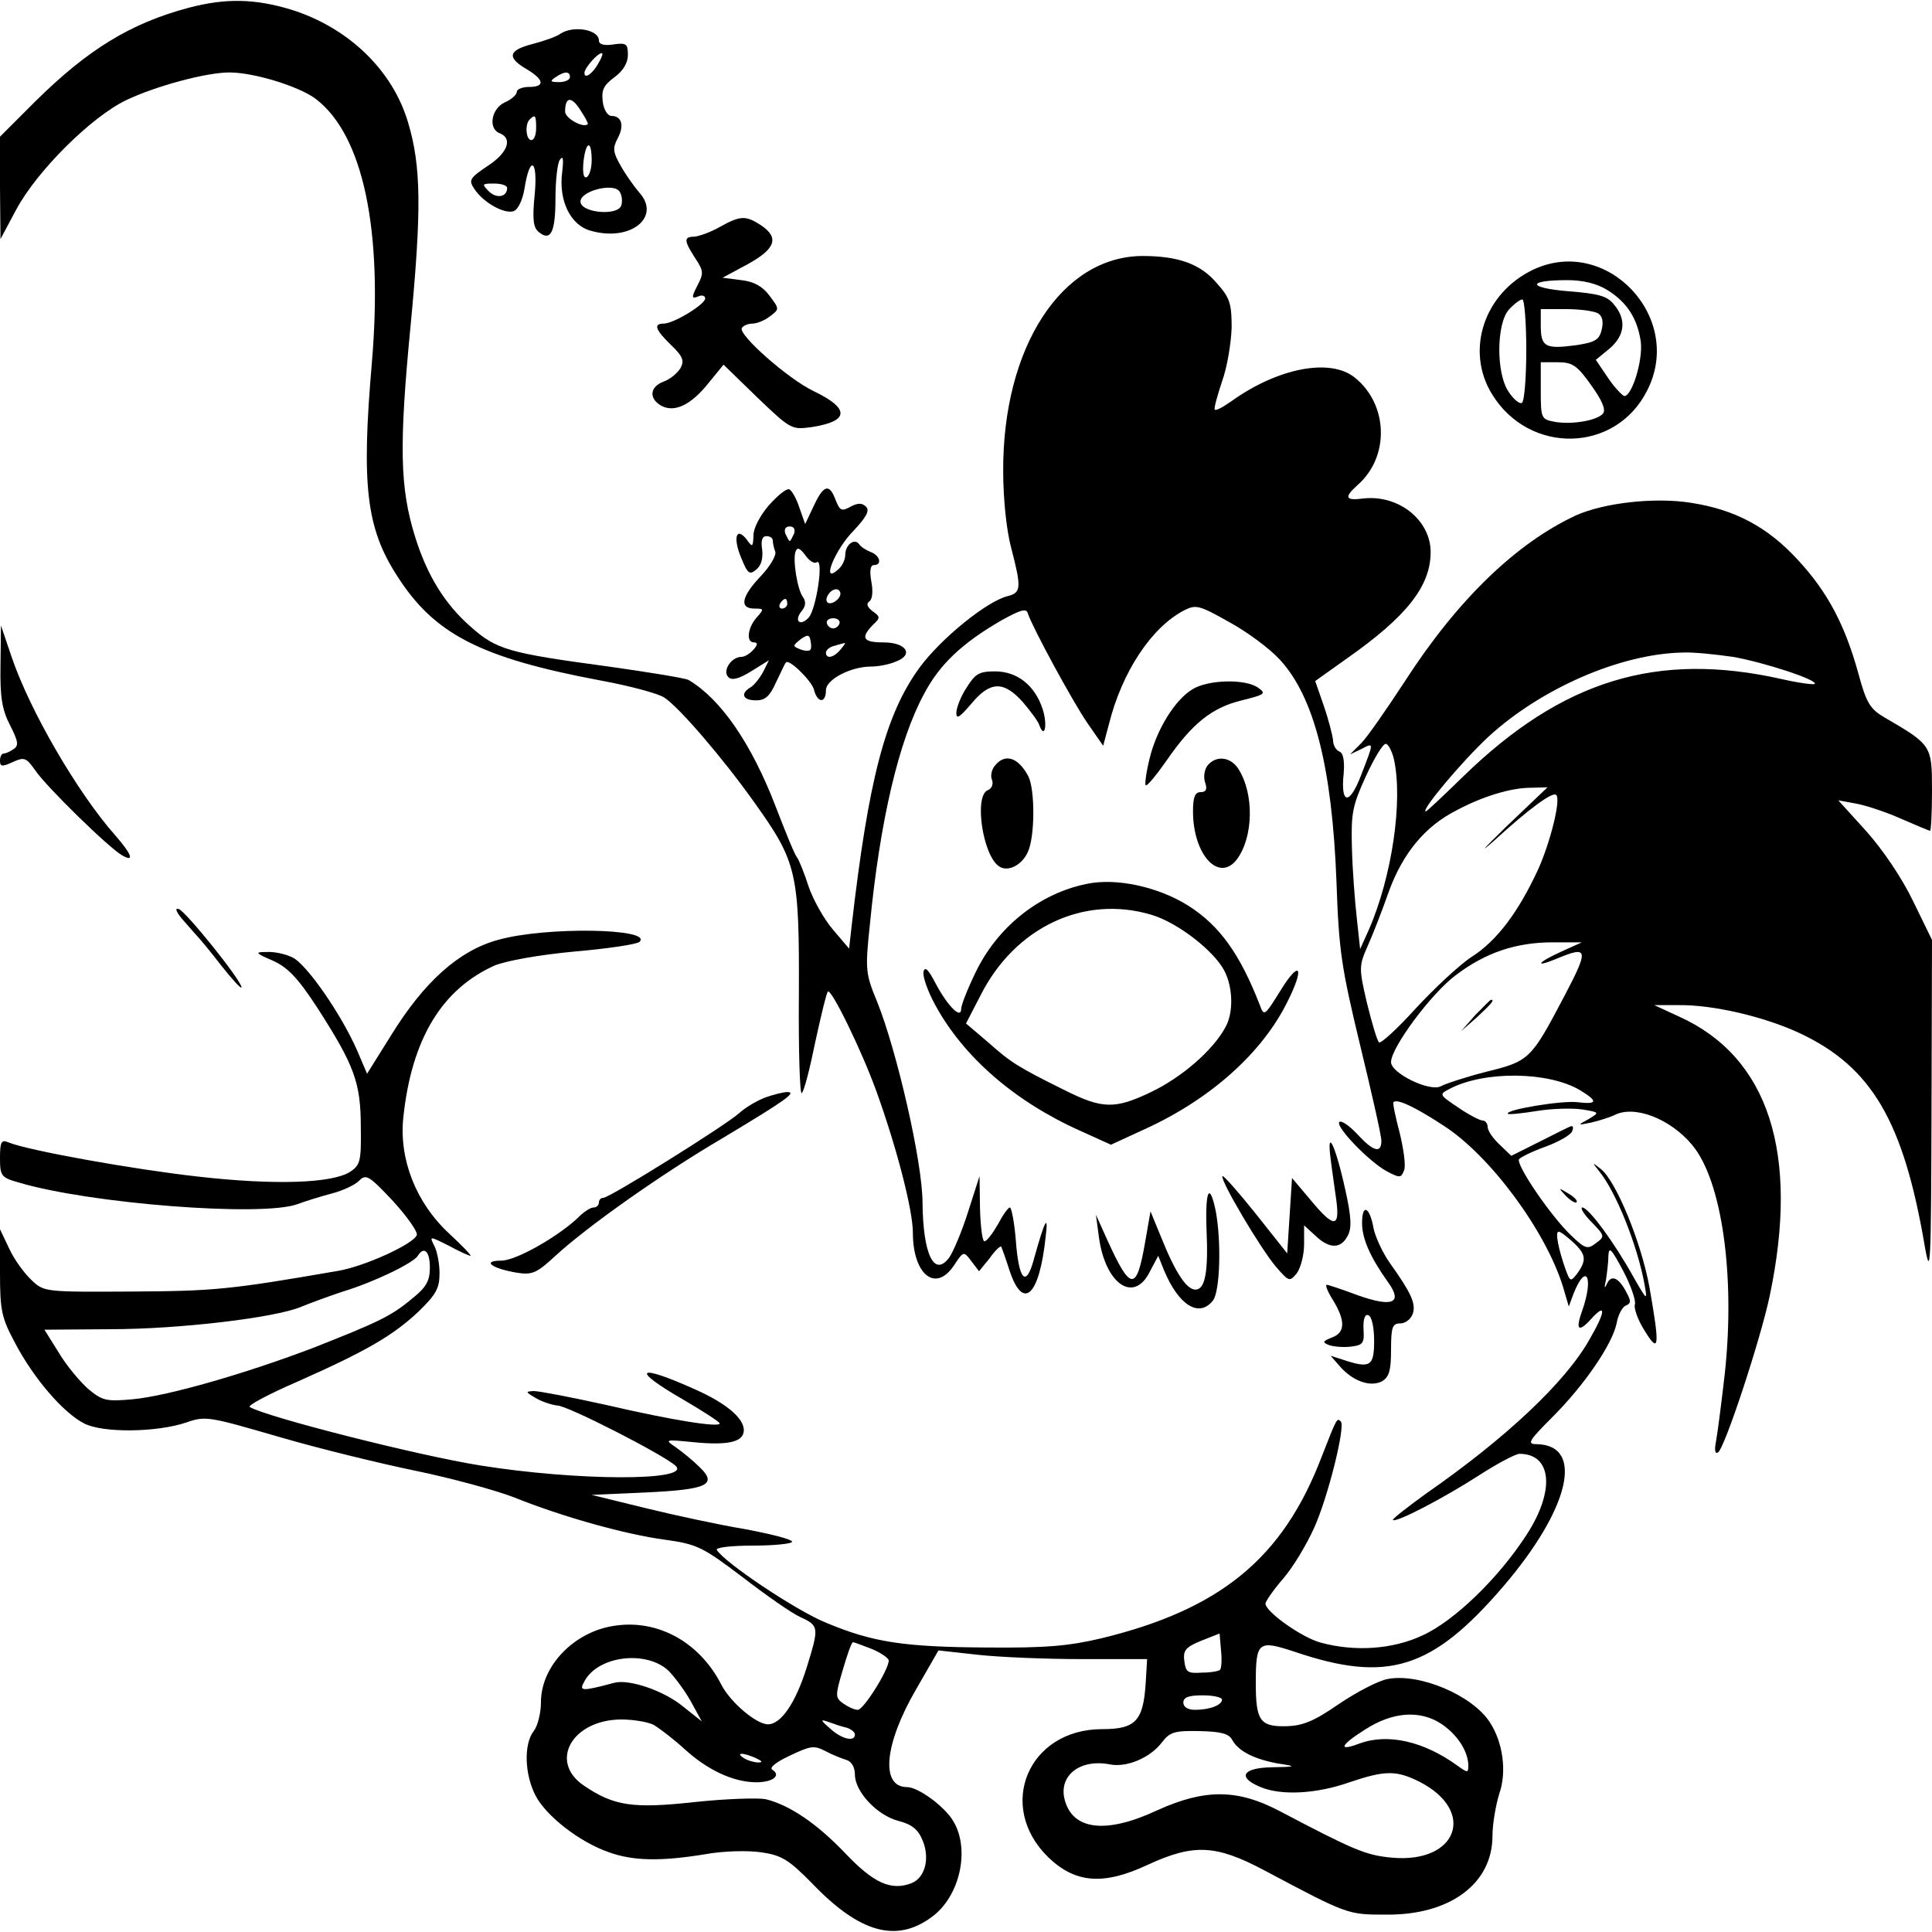 <?xml version="1.0" standalone="no"?>
<!DOCTYPE svg PUBLIC "-//W3C//DTD SVG 20010904//EN"
 "http://www.w3.org/TR/2001/REC-SVG-20010904/DTD/svg10.dtd">
<svg version="1.0" xmlns="http://www.w3.org/2000/svg"
 width="400pt" height="400pt" viewBox="0 0 400 400"
 preserveAspectRatio="xMidYMid meet">
<g transform="translate(0,400) scale(0.1,-0.1)"
fill="#000000" stroke="none">
<path d="M391 3984 c-121 -32 -210 -87 -319 -195 l-72 -72 0 -106 1 -106 32
60 c43 81 157 194 229 228 61 29 165 57 213 57 51 0 145 -29 179 -55 98 -75
139 -271 116 -545 -22 -254 -12 -343 52 -442 77 -121 172 -170 422 -217 60
-11 119 -27 131 -35 31 -20 122 -126 188 -219 87 -122 92 -144 91 -395 -1
-117 2 -210 6 -205 5 4 17 52 28 106 12 55 23 101 26 104 7 7 69 -120 100
-205 43 -119 76 -248 76 -294 0 -87 47 -125 85 -68 20 30 20 30 36 9 l16 -21
22 27 c11 16 22 26 24 24 1 -2 9 -24 17 -49 28 -85 62 -54 75 70 6 49 -2 34
-25 -49 -16 -58 -31 -41 -37 43 -3 36 -9 66 -12 66 -4 0 -15 -16 -25 -35 -11
-19 -23 -35 -28 -35 -4 0 -8 30 -9 68 l-1 67 -24 -75 c-13 -41 -31 -83 -39
-94 -31 -41 -54 7 -55 114 0 83 -53 314 -94 416 -24 58 -25 66 -15 160 21 216
60 381 112 477 32 61 78 105 161 153 40 22 51 25 54 14 10 -30 93 -183 124
-228 l32 -46 12 45 c27 108 88 200 155 235 25 13 32 11 94 -24 37 -20 84 -55
105 -78 71 -77 108 -223 117 -459 5 -144 10 -177 49 -339 24 -99 44 -187 44
-198 0 -27 -17 -22 -50 14 -16 17 -33 29 -37 25 -9 -9 63 -84 100 -103 25 -13
28 -13 34 3 4 9 -1 44 -9 77 -9 34 -15 63 -13 64 7 8 45 -10 103 -48 97 -62
212 -218 248 -334 l12 -41 10 27 c26 65 42 34 18 -35 -15 -41 -8 -47 19 -17
31 34 29 14 -4 -43 -50 -89 -174 -205 -338 -319 -40 -29 -71 -53 -69 -55 6 -6
103 44 179 93 37 24 75 44 83 44 67 0 74 -76 15 -167 -58 -90 -150 -179 -216
-209 -62 -29 -140 -34 -210 -15 -39 10 -115 64 -115 81 0 4 16 28 37 52 20 23
48 70 63 103 29 63 66 212 56 222 -8 8 -8 8 -40 -74 -80 -209 -209 -315 -456
-375 -68 -16 -115 -20 -235 -19 -175 1 -238 11 -334 51 -62 25 -210 124 -227
151 -3 5 29 9 75 9 45 0 81 4 81 8 0 5 -44 16 -97 26 -54 9 -147 29 -208 44
l-110 27 112 5 c127 6 149 16 112 52 -13 13 -35 31 -49 41 -25 17 -24 17 37
11 72 -7 103 1 103 25 0 25 -37 56 -100 84 -122 55 -136 43 -25 -21 41 -24 75
-46 75 -49 0 -9 -96 6 -234 38 -72 16 -140 29 -151 29 -18 -1 -17 -2 5 -15 14
-8 34 -14 44 -15 21 0 222 -103 245 -125 33 -32 -206 -31 -405 1 -126 20 -442
100 -477 121 -5 3 40 27 100 53 142 63 197 95 250 145 36 35 43 48 43 79 0 20
-5 46 -11 57 -10 20 -10 20 30 0 22 -12 42 -21 45 -21 3 0 -17 21 -44 46 -69
64 -104 154 -95 240 17 163 80 266 189 315 25 10 91 22 166 29 69 6 129 15
134 20 29 28 -195 32 -293 4 -81 -22 -153 -87 -221 -197 l-50 -80 -21 49 c-33
75 -105 179 -134 192 -14 7 -38 12 -53 11 -25 0 -24 -2 13 -18 31 -14 52 -36
93 -99 75 -117 89 -153 89 -245 1 -71 -1 -79 -22 -93 -37 -24 -156 -28 -315
-10 -134 15 -352 54 -393 71 -14 6 -17 1 -17 -32 0 -37 2 -41 38 -51 146 -44
505 -72 578 -45 16 6 48 16 71 22 23 6 49 18 57 27 14 14 21 9 70 -43 29 -32
51 -63 49 -70 -7 -19 -109 -65 -162 -74 -225 -39 -257 -42 -428 -43 -180 -1
-182 -1 -208 24 -15 14 -36 43 -46 65 l-19 40 0 -89 c0 -80 3 -94 32 -148 38
-72 99 -143 142 -165 38 -20 150 -19 212 2 40 14 47 12 192 -30 82 -24 209
-55 282 -70 73 -15 165 -40 204 -55 99 -40 231 -77 314 -88 65 -9 77 -15 159
-77 48 -37 102 -75 120 -83 39 -18 39 -21 13 -105 -23 -73 -53 -117 -80 -117
-24 0 -77 45 -96 81 -45 89 -132 137 -222 123 -83 -12 -152 -83 -152 -158 0
-23 -7 -50 -15 -60 -21 -27 -19 -90 4 -134 22 -42 91 -96 152 -117 50 -18 107
-19 199 -4 38 7 89 8 116 4 42 -6 57 -15 106 -65 98 -102 174 -123 247 -69 58
42 80 139 45 198 -18 31 -73 71 -96 71 -56 0 -47 90 19 203 l46 80 81 -9 c45
-5 142 -9 216 -9 l135 0 -3 -50 c-5 -78 -21 -95 -90 -95 -153 0 -220 -159
-112 -265 56 -54 114 -59 206 -16 95 44 141 42 241 -11 175 -93 173 -92 254
-92 131 -1 219 64 219 163 0 25 7 64 14 87 16 45 8 107 -20 149 -36 55 -144
101 -210 89 -19 -3 -65 -27 -102 -52 -52 -36 -75 -45 -109 -46 -54 -1 -63 11
-63 89 0 87 5 90 81 65 192 -65 284 -36 431 135 138 161 169 293 70 295 -21 0
-18 6 32 56 67 67 124 151 133 194 3 18 12 34 19 37 11 4 11 10 2 26 -16 32
-32 39 -41 19 -5 -11 -6 -9 -2 8 2 14 5 36 5 50 1 20 6 15 30 -30 16 -30 27
-62 25 -70 -3 -8 6 -33 20 -55 30 -49 32 -35 10 90 -17 93 -69 220 -101 245
-18 14 -18 14 -3 -5 35 -43 79 -153 94 -235 6 -34 5 -33 -23 16 -40 72 -93
144 -106 144 -5 0 3 -14 19 -30 28 -29 28 -30 9 -44 -17 -13 -22 -12 -52 17
-41 39 -114 146 -107 157 3 4 27 16 55 26 27 10 52 24 55 32 3 7 2 12 -3 10
-4 -1 -33 -16 -65 -32 l-58 -29 -24 23 c-14 13 -25 29 -25 37 0 7 -5 13 -10
13 -6 0 -29 12 -51 27 -40 27 -40 27 -17 39 71 37 203 36 269 -3 38 -23 37
-30 -5 -25 -33 4 -152 -16 -144 -24 2 -2 30 1 61 6 31 5 73 6 93 3 36 -6 36
-6 13 -20 -24 -13 -23 -13 6 -7 17 4 38 11 47 15 41 22 116 -7 161 -61 62 -73
90 -271 68 -474 -7 -61 -15 -123 -18 -139 -4 -20 -2 -28 4 -24 14 9 88 234
107 324 62 295 -2 494 -187 578 l-52 24 50 0 c72 1 178 -24 251 -58 149 -70
215 -182 259 -441 12 -68 13 -43 14 279 l1 355 -39 80 c-23 48 -63 107 -97
145 l-58 64 38 -7 c21 -4 63 -18 94 -32 30 -13 56 -24 58 -24 2 0 4 38 4 84 0
93 -1 94 -99 151 -29 17 -37 30 -53 89 -28 102 -64 170 -125 236 -63 69 -131
105 -222 119 -75 12 -180 0 -238 -26 -123 -57 -245 -174 -354 -343 -38 -58
-78 -116 -91 -129 l-23 -23 23 11 c27 14 27 16 0 -54 -24 -63 -43 -61 -36 4 2
27 -1 42 -9 45 -7 3 -13 13 -13 23 -1 10 -9 42 -19 71 l-18 52 66 47 c124 87
173 150 173 220 0 66 -66 119 -139 111 -38 -5 -41 2 -12 28 67 59 63 168 -7
223 -51 40 -159 19 -255 -50 -17 -12 -32 -20 -34 -17 -2 2 5 28 15 58 11 30
19 81 20 112 0 50 -4 62 -31 92 -34 40 -80 56 -154 56 -167 -1 -289 -189 -288
-445 0 -59 7 -125 17 -161 21 -81 20 -91 -7 -98 -43 -10 -139 -88 -183 -148
-71 -97 -106 -232 -141 -537 l-5 -45 -34 40 c-18 21 -41 62 -50 89 -9 28 -20
55 -24 60 -5 6 -24 53 -44 105 -50 130 -113 222 -180 262 -7 4 -81 16 -166 28
-208 28 -232 35 -285 82 -54 47 -91 107 -116 188 -31 100 -33 187 -9 435 23
240 22 331 -5 421 -32 109 -124 197 -242 234 -76 23 -136 24 -212 4z m3197
-1344 c63 -11 177 -48 169 -56 -2 -2 -33 2 -68 10 -258 58 -454 -2 -659 -201
-41 -40 -76 -73 -78 -73 -12 0 74 103 130 155 109 100 274 172 403 174 22 1
68 -4 103 -9z m-702 -212 c19 -86 -4 -243 -52 -353 l-18 -40 -7 65 c-4 36 -9
101 -10 145 -2 71 1 87 29 148 17 37 35 67 41 67 5 0 13 -15 17 -32z m232
-140 c-47 -46 -58 -58 -24 -28 71 65 121 102 128 94 10 -9 -12 -97 -37 -153
-41 -89 -86 -149 -138 -182 -26 -17 -78 -66 -116 -107 -38 -42 -73 -74 -76
-70 -4 4 -15 41 -25 82 -17 72 -16 77 1 116 10 22 30 73 44 113 29 80 75 136
140 169 54 29 113 47 154 47 l35 1 -86 -82z m115 -258 c-51 -23 -58 -35 -8
-14 63 26 65 19 14 -78 -69 -131 -72 -135 -162 -157 -43 -11 -85 -25 -94 -30
-23 -12 -103 27 -103 50 0 30 83 142 134 180 62 47 125 68 201 68 l60 0 -42
-19z m24 -602 c27 -25 28 -37 9 -64 -14 -18 -15 -18 -24 6 -15 42 -23 80 -15
80 4 0 17 -10 30 -22z m-2367 -52 c0 -27 -7 -41 -36 -64 -44 -37 -70 -49 -204
-102 -139 -53 -301 -100 -375 -107 -55 -5 -63 -3 -92 21 -17 15 -45 48 -61 75
l-30 48 136 1 c143 0 345 24 397 47 17 7 55 21 85 31 63 19 146 59 155 74 13
21 25 9 25 -24z m1636 -833 c-2 -3 -20 -6 -38 -6 -29 -2 -33 1 -36 24 -3 22 3
29 35 42 l38 15 3 -35 c2 -19 1 -37 -2 -40z m-721 43 c19 -8 35 -19 35 -24 0
-19 -52 -102 -64 -102 -7 0 -20 6 -30 13 -17 12 -17 16 -1 70 9 31 18 57 21
57 3 0 20 -7 39 -14z m-421 -45 c12 -12 33 -40 46 -63 l23 -42 -39 31 c-40 33
-112 57 -142 49 -68 -18 -74 -18 -62 3 28 53 128 65 174 22z m1146 -60 c0 -11
-25 -21 -56 -21 -15 0 -24 6 -24 15 0 11 11 15 40 15 22 0 40 -4 40 -9z m454
-50 c33 -22 55 -56 56 -85 0 -17 -1 -17 -22 -2 -70 51 -145 68 -204 46 -45
-17 -39 -3 12 29 57 37 114 41 158 12z m-1631 -2 c12 -7 41 -29 64 -50 48 -44
102 -69 149 -69 34 0 52 14 33 26 -7 4 8 16 36 29 42 20 50 22 73 10 15 -8 35
-16 45 -19 10 -3 17 -15 17 -30 0 -35 45 -84 90 -96 28 -7 41 -18 50 -40 16
-38 5 -78 -23 -89 -42 -16 -78 0 -136 61 -59 62 -116 101 -166 113 -16 3 -82
1 -147 -6 -128 -14 -167 -8 -229 34 -74 50 -24 137 78 137 24 0 54 -5 66 -11z
m400 -6 c9 -3 17 -9 17 -14 0 -16 -27 -10 -51 12 -21 18 -21 20 -4 14 11 -4
28 -10 38 -12z m798 -25 c13 -24 46 -40 94 -49 40 -6 40 -7 -12 -8 -61 -1 -72
-21 -23 -41 43 -18 116 -14 184 10 74 25 97 25 145 1 119 -61 78 -170 -58
-157 -53 5 -77 15 -231 96 -87 46 -155 47 -254 2 -107 -50 -176 -41 -192 23
-12 49 32 84 94 72 35 -7 84 14 108 46 16 21 26 24 77 23 44 -1 61 -5 68 -18z
m-986 -38 c13 -6 15 -9 5 -9 -8 0 -22 4 -30 9 -18 12 -2 12 25 0z"/>
<path d="M3054 1898 l-29 -33 33 29 c30 28 37 36 29 36 -2 0 -16 -15 -33 -32z"/>
<path d="M1160 3930 c-8 -6 -34 -15 -57 -21 -51 -13 -54 -28 -13 -52 37 -22
39 -37 5 -37 -14 0 -25 -5 -25 -10 0 -6 -11 -16 -25 -22 -28 -13 -35 -55 -10
-64 27 -11 16 -41 -26 -68 -37 -25 -39 -29 -27 -47 19 -29 63 -53 82 -46 9 4
18 23 22 47 11 70 28 60 21 -13 -5 -50 -3 -68 8 -77 25 -21 35 -1 35 68 0 37
4 74 9 81 7 10 8 2 5 -25 -8 -59 17 -111 60 -122 82 -23 146 29 99 80 -11 13
-28 37 -38 55 -16 28 -17 36 -6 57 14 26 8 46 -13 46 -8 0 -16 13 -18 29 -3
24 1 34 24 51 18 13 28 30 28 46 0 23 -3 26 -30 22 -19 -3 -30 0 -30 8 0 23
-53 32 -80 14z m80 -59 c-12 -23 -30 -36 -30 -22 0 10 27 41 36 41 3 0 0 -9
-6 -19z m-60 -31 c0 -5 -10 -10 -22 -10 -19 0 -20 2 -8 10 19 13 30 13 30 0z
m37 -97 c-9 -9 -47 12 -47 26 0 31 13 32 31 4 10 -15 17 -28 16 -30z m-107 -8
c0 -14 -4 -25 -10 -25 -11 0 -14 33 -3 43 11 11 13 8 13 -18z m115 -67 c0 -17
-5 -33 -11 -35 -6 -2 -8 10 -6 32 5 44 17 46 17 3z m-175 -57 c0 -19 -22 -23
-38 -7 -15 15 -14 16 11 16 15 0 27 -4 27 -9z m236 -37 c-8 -21 -80 -15 -84 7
-4 23 69 42 81 22 5 -8 6 -21 3 -29z"/>
<path d="M1490 3530 c-19 -11 -43 -19 -52 -20 -23 0 -22 -8 1 -44 18 -27 18
-32 5 -57 -13 -25 -12 -28 1 -23 8 4 15 2 15 -4 0 -12 -65 -52 -86 -52 -22 0
-17 -13 16 -45 24 -23 27 -32 19 -47 -6 -10 -21 -23 -35 -28 -29 -11 -31 -35
-5 -50 28 -15 62 2 98 47 l31 38 70 -68 c70 -67 71 -67 114 -61 76 12 78 38 3
74 -53 25 -158 118 -149 131 3 5 13 9 22 9 9 0 26 7 36 15 20 15 20 15 -1 43
-14 19 -32 29 -58 32 l-39 5 52 28 c58 32 66 55 27 81 -31 20 -42 20 -85 -4z"/>
<path d="M3175 3442 c-102 -48 -142 -167 -86 -258 77 -126 256 -122 321 7 78
151 -83 322 -235 251z m152 -42 c41 -25 63 -59 70 -107 5 -38 -18 -113 -34
-113 -4 1 -20 17 -34 38 l-25 37 28 23 c32 27 36 60 10 91 -14 18 -31 23 -95
28 -85 7 -87 23 -2 23 32 0 61 -7 82 -20z m-167 -124 c0 -58 -4 -107 -9 -110
-5 -3 -17 7 -27 22 -27 38 -26 142 0 171 11 12 23 21 28 21 4 0 8 -47 8 -104z
m149 75 c9 -6 11 -18 7 -34 -5 -21 -14 -26 -55 -32 -62 -8 -71 -3 -71 41 l0
34 53 0 c28 0 58 -4 66 -9z m-15 -148 c23 -32 31 -51 25 -59 -12 -15 -67 -24
-102 -17 -26 5 -27 8 -27 64 l0 59 35 0 c30 0 40 -6 69 -47z"/>
<path d="M1592 2954 c-18 -21 -32 -47 -32 -62 -1 -25 -2 -26 -14 -9 -22 28
-29 3 -11 -39 13 -32 17 -35 31 -23 10 8 14 23 12 41 -3 19 0 28 9 28 7 0 13
-4 13 -9 0 -5 2 -15 5 -23 3 -7 -10 -30 -30 -51 -40 -42 -45 -67 -13 -67 20 0
20 -1 5 -18 -19 -21 -23 -52 -6 -52 8 0 8 -5 -1 -15 -7 -8 -18 -15 -25 -15
-21 0 -40 -29 -27 -42 7 -7 21 -4 47 12 l37 23 -12 -24 c-7 -13 -19 -28 -26
-32 -22 -13 -16 -27 11 -27 20 0 29 9 42 38 10 20 18 39 20 40 5 10 52 -36 58
-55 7 -29 25 -30 25 -2 0 22 51 49 94 49 14 0 36 4 50 10 39 14 23 40 -25 40
-42 0 -48 9 -22 36 16 15 16 17 -1 29 -11 9 -13 15 -6 20 6 4 8 20 4 41 -4 22
-2 34 5 34 18 0 13 20 -6 27 -10 4 -21 11 -24 16 -10 14 -29 -1 -29 -22 0 -10
-7 -25 -17 -32 -33 -28 -4 44 35 83 26 28 33 41 25 49 -8 8 -17 8 -32 0 -18
-10 -22 -9 -31 14 -13 35 -25 31 -45 -12 l-18 -38 -12 34 c-6 19 -16 36 -21
38 -6 2 -24 -13 -42 -33z m52 -59 c-4 -8 -7 -15 -9 -15 -2 0 -5 7 -9 15 -3 9
0 15 9 15 9 0 12 -6 9 -15z m47 -59 c15 9 -1 -98 -17 -115 -18 -19 -31 -6 -14
14 8 10 9 19 3 28 -12 15 -22 77 -16 95 4 10 9 7 20 -7 8 -12 19 -19 24 -15z
m49 -65 c0 -12 -20 -25 -27 -18 -7 7 6 27 18 27 5 0 9 -4 9 -9z m-110 -21 c0
-5 -5 -10 -11 -10 -5 0 -7 5 -4 10 3 6 8 10 11 10 2 0 4 -4 4 -10z m108 -41
c-2 -6 -8 -10 -13 -10 -5 0 -11 4 -13 10 -2 6 4 11 13 11 9 0 15 -5 13 -11z
m-61 -55 c-2 -2 -12 -2 -21 2 -15 6 -15 7 1 20 15 11 19 10 21 -2 2 -9 2 -18
-1 -20z m63 1 c-14 -17 -30 -20 -30 -6 0 5 8 12 18 14 9 3 19 5 21 6 2 0 -2
-6 -9 -14z"/>
<path d="M1 2622 c-1 -65 3 -91 20 -124 17 -33 18 -42 7 -49 -7 -5 -16 -9 -20
-9 -5 0 -8 -7 -8 -15 0 -12 4 -13 26 -3 24 11 28 10 47 -17 23 -34 153 -161
180 -176 26 -15 20 2 -14 41 -78 88 -177 258 -215 370 l-22 65 -1 -83z"/>
<path d="M2001 2576 c-12 -18 -21 -42 -21 -52 0 -14 7 -9 31 19 39 47 67 48
107 3 16 -19 32 -40 34 -48 11 -29 17 1 7 33 -16 50 -53 79 -99 79 -33 0 -41
-5 -59 -34z"/>
<path d="M2469 2573 c-37 -22 -75 -85 -89 -144 -7 -28 -10 -52 -8 -55 3 -2 22
21 43 51 53 77 94 110 156 125 48 12 51 14 34 26 -26 19 -104 17 -136 -3z"/>
<path d="M2060 2415 c-7 -8 -10 -22 -6 -30 3 -9 -1 -18 -9 -21 -29 -12 -10
-137 24 -158 18 -12 47 3 59 30 15 32 15 129 1 157 -21 39 -48 48 -69 22z"/>
<path d="M2500 2415 c-6 -8 -9 -23 -5 -35 5 -14 2 -20 -9 -20 -12 0 -16 -10
-16 -40 0 -90 54 -148 91 -99 34 46 36 135 3 187 -16 25 -46 29 -64 7z"/>
<path d="M2250 2170 c-99 -20 -186 -90 -231 -185 -16 -33 -29 -66 -29 -74 0
-22 -28 6 -53 53 -15 29 -22 36 -25 24 -2 -10 9 -41 25 -70 58 -106 163 -198
299 -259 l64 -29 74 34 c134 62 240 157 292 263 36 72 25 87 -15 22 -33 -53
-34 -54 -43 -29 -41 105 -83 164 -148 205 -62 39 -149 58 -210 45z m134 -64
c54 -16 129 -74 151 -116 18 -35 19 -87 2 -117 -26 -48 -91 -104 -154 -134
-75 -36 -101 -35 -179 4 -97 48 -112 58 -157 98 l-47 40 30 58 c71 141 214
209 354 167z"/>
<path d="M380 2094 c14 -16 27 -31 30 -34 3 -3 25 -29 48 -59 23 -29 42 -50
42 -45 -1 15 -115 157 -130 162 -9 3 -5 -7 10 -24z"/>
<path d="M1585 1728 c-16 -6 -41 -20 -55 -33 -31 -27 -268 -175 -281 -175 -5
0 -9 -4 -9 -10 0 -5 -5 -10 -11 -10 -6 0 -17 -7 -26 -15 -41 -42 -134 -95
-165 -95 -41 0 -21 -16 32 -25 32 -5 41 -1 80 35 65 60 219 169 345 243 130
78 156 96 135 96 -8 0 -28 -5 -45 -11z"/>
<path d="M2755 1600 c3 -25 9 -64 12 -87 7 -56 -6 -55 -54 3 l-38 45 -5 -78
-5 -78 -65 82 c-36 45 -67 80 -69 78 -6 -7 80 -152 111 -188 27 -31 28 -31 43
-13 8 11 15 38 15 60 l0 39 23 -21 c29 -28 53 -28 67 -1 9 16 8 39 -5 97 -20
91 -39 130 -30 62z"/>
<path d="M3242 1524 c10 -10 20 -16 22 -13 3 3 -5 11 -17 18 -21 13 -21 12 -5
-5z"/>
<path d="M2498 1454 c4 -88 -3 -124 -23 -124 -18 0 -41 34 -70 106 l-23 56
-11 -63 c-18 -104 -30 -103 -79 5 l-23 51 6 -45 c13 -99 73 -140 106 -72 l17
32 12 -30 c30 -72 72 -99 101 -63 15 18 18 122 6 186 -13 62 -22 42 -19 -39z"/>
<path d="M2820 1468 c0 -33 17 -71 54 -123 31 -43 9 -52 -62 -27 -32 12 -62
22 -65 22 -4 0 2 -15 13 -32 26 -43 25 -67 -2 -77 -20 -8 -21 -10 -6 -16 9 -3
29 -5 45 -3 25 3 28 7 26 36 -1 21 3 32 10 29 7 -2 12 -25 12 -53 0 -53 -8
-58 -65 -39 l-25 8 20 -23 c27 -30 62 -42 86 -30 15 9 19 22 19 65 0 48 3 55
19 55 11 0 22 9 26 20 7 21 -4 44 -46 103 -16 22 -31 55 -35 73 -8 46 -24 53
-24 12z"/>
</g>
</svg>
